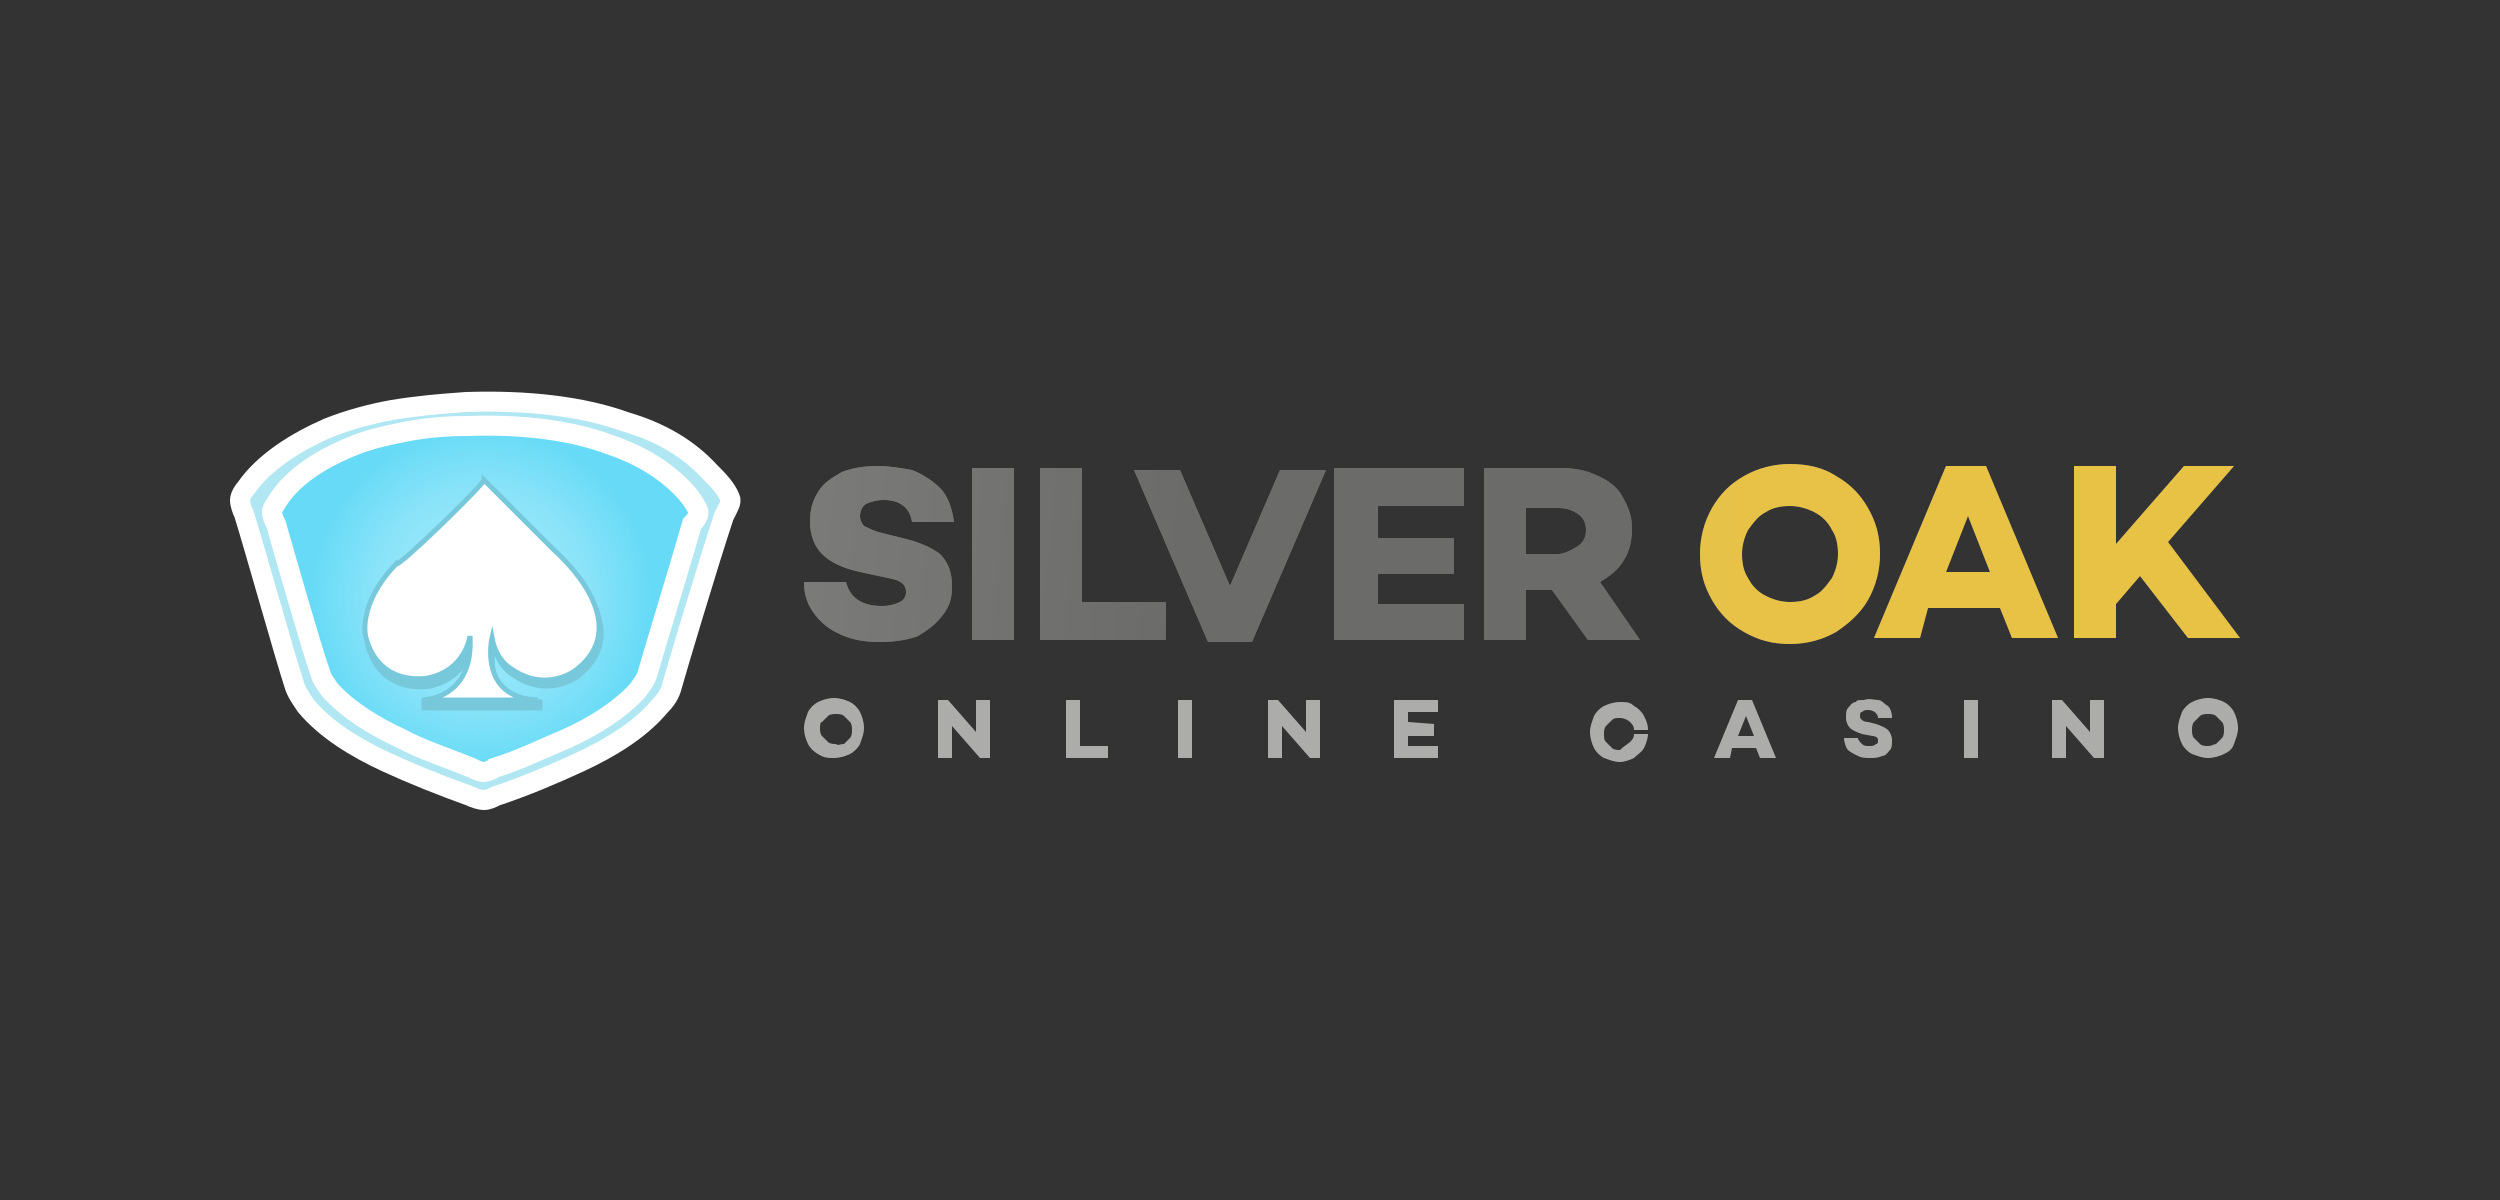 <?xml version="1.0" encoding="utf-8"?>
<!-- Generator: Adobe Illustrator 29.1.0, SVG Export Plug-In . SVG Version: 9.03 Build 55587)  -->
<svg version="1.1" id="Layer_1" xmlns="http://www.w3.org/2000/svg" xmlns:xlink="http://www.w3.org/1999/xlink" x="0px" y="0px"
	 width="125px" height="60px" viewBox="0 0 125 60" style="enable-background:new 0 0 125 60;" xml:space="preserve">
<rect x="0" y="0" width="125" height="60" fill="#333333" stroke="none"/>
<style type="text/css">
	.st0{fill:#6B6B6A;}
	.st1{fill:url(#SVGID_1_);}
	.st2{fill:url(#SVGID_00000101823533307240550530000006698908529675666367_);}
	.st3{fill:url(#SVGID_00000016047671463303202390000014998981042753470359_);}
	.st4{fill:url(#SVGID_00000173871796756480265190000004233554392846222211_);}
	.st5{fill:url(#SVGID_00000029029820305439830950000000316804929661773957_);}
	.st6{fill:url(#SVGID_00000029023953551841885000000007639460548822783618_);}
	.st7{fill:url(#SVGID_00000070832611884679412170000018088210844941502140_);}
	.st8{fill:url(#SVGID_00000138563851440311404750000001753898865957003913_);}
	.st9{fill:url(#SVGID_00000003070602904245685520000009267008501336100539_);}
	.st10{fill:#ACACAB;}
	.st11{fill:#B1E6F3;stroke:#FFFFFF;stroke-miterlimit:10;}
	.st12{fill:url(#SVGID_00000011740802727640829990000013109366677125742238_);stroke:#FFFFFF;stroke-miterlimit:10;}
	.st13{fill:#78C8DB;stroke:#78C8DB;stroke-width:0.25;stroke-miterlimit:10;}
	.st14{fill:#FFFFFF;stroke:#78C8DB;stroke-width:0.25;stroke-miterlimit:10;}
</style>
<g>
	<path class="st0" d="M45.6,23.5c0.5,0.2,1,0.5,1.4,0.9c0.4,0.4,0.6,1,0.7,1.7h-2.1c-0.1-0.7-0.6-1.1-1.4-1.1
		c-0.4,0-0.7,0.1-0.9,0.2c-0.2,0.1-0.3,0.4-0.3,0.6c0,0.2,0.1,0.4,0.2,0.5c0.2,0.1,0.4,0.2,0.7,0.3l1.2,0.3c0.9,0.2,1.5,0.5,1.9,0.8
		c0.4,0.4,0.6,0.9,0.6,1.6c0,0.6-0.1,1-0.5,1.5c-0.3,0.4-0.7,0.7-1.2,1c-0.5,0.2-1.2,0.3-1.9,0.3c-0.7,0-1.3-0.1-1.8-0.3
		c-0.5-0.2-1-0.5-1.4-1c-0.4-0.5-0.6-1-0.6-1.7h2.1c0.1,0.4,0.3,0.7,0.6,0.9c0.3,0.2,0.7,0.3,1.2,0.3c0.4,0,0.7-0.1,0.9-0.2
		c0.2-0.1,0.3-0.3,0.3-0.5c0-0.4-0.3-0.6-0.9-0.7l-1.4-0.3c-0.9-0.2-1.5-0.5-1.9-0.9c-0.4-0.4-0.6-1-0.6-1.6c0-0.6,0.1-1,0.4-1.5
		s0.7-0.7,1.2-1c0.5-0.2,1.1-0.3,1.8-0.3C44.5,23.3,45,23.4,45.6,23.5z"/>
	<path class="st0" d="M48.6,32v-8.6h2.1V32H48.6z"/>
	<path class="st0" d="M52,32v-8.6h2.1v6.7h4.2v1.9L52,32L52,32z"/>
	<path class="st0" d="M60.4,32.1l-3.7-8.6H59l2.5,5.8l2.5-5.8h2.3l-3.7,8.6L60.4,32.1L60.4,32.1z"/>
	<path class="st0" d="M72.7,26.9v1.8h-3.8v1.5h4.3V32h-6.5v-8.6h6.5v1.9h-4.3v1.6L72.7,26.9z"/>
	<path class="st0" d="M76.3,32h-2.1v-8.6h3.8c0.7,0,1.3,0.1,1.9,0.4c0.5,0.2,1,0.6,1.2,1c0.3,0.5,0.5,1,0.5,1.6
		c0,0.6-0.1,1.1-0.4,1.6c-0.3,0.5-0.7,0.8-1.2,1.1L82,32h-2.6l-1.8-2.5h-1.3L76.3,32L76.3,32z M78.9,27.3c0.3-0.2,0.4-0.5,0.4-0.8
		c0-0.3-0.1-0.6-0.4-0.8c-0.3-0.2-0.6-0.3-1-0.3h-1.6v2.3h1.6C78.2,27.7,78.6,27.5,78.9,27.3z"/>
	
		<linearGradient id="SVGID_1_" gradientUnits="userSpaceOnUse" x1="40.792" y1="34.561" x2="80.344" y2="30.524" gradientTransform="matrix(1 0 0 -1 0 62)">
		<stop  offset="0" style="stop-color:#7A7A79"/>
		<stop  offset="0.461" style="stop-color:#6B6B6A"/>
		<stop  offset="1" style="stop-color:#6B6B6A"/>
	</linearGradient>
	<path class="st1" d="M45.6,23.5c0.5,0.2,1,0.5,1.4,0.9c0.4,0.4,0.6,1,0.7,1.7h-2.1c-0.1-0.7-0.6-1.1-1.4-1.1
		c-0.4,0-0.7,0.1-0.9,0.2c-0.2,0.1-0.3,0.4-0.3,0.6c0,0.2,0.1,0.4,0.2,0.5c0.2,0.1,0.4,0.2,0.7,0.3l1.2,0.3c0.9,0.2,1.5,0.5,1.9,0.8
		c0.4,0.4,0.6,0.9,0.6,1.6c0,0.6-0.1,1-0.5,1.5c-0.3,0.4-0.7,0.7-1.2,1c-0.5,0.2-1.2,0.3-1.9,0.3c-0.7,0-1.3-0.1-1.8-0.3
		c-0.5-0.2-1-0.5-1.4-1c-0.4-0.5-0.6-1-0.6-1.7h2.1c0.1,0.4,0.3,0.7,0.6,0.9c0.3,0.2,0.7,0.3,1.2,0.3c0.4,0,0.7-0.1,0.9-0.2
		c0.2-0.1,0.3-0.3,0.3-0.5c0-0.4-0.3-0.6-0.9-0.7l-1.4-0.3c-0.9-0.2-1.5-0.5-1.9-0.9c-0.4-0.4-0.6-1-0.6-1.6c0-0.6,0.1-1,0.4-1.5
		s0.7-0.7,1.2-1c0.5-0.2,1.1-0.3,1.8-0.3C44.5,23.3,45,23.4,45.6,23.5z"/>
	
		<linearGradient id="SVGID_00000138570314761932279270000001520188695812508593_" gradientUnits="userSpaceOnUse" x1="40.851" y1="35.135" x2="80.403" y2="31.098" gradientTransform="matrix(1 0 0 -1 0 62)">
		<stop  offset="0" style="stop-color:#7A7A79"/>
		<stop  offset="0.461" style="stop-color:#6B6B6A"/>
		<stop  offset="1" style="stop-color:#6B6B6A"/>
	</linearGradient>
	<path style="fill:url(#SVGID_00000138570314761932279270000001520188695812508593_);" d="M48.6,32v-8.6h2.1V32H48.6z"/>
	
		<linearGradient id="SVGID_00000010274303680127994210000006977738667545653387_" gradientUnits="userSpaceOnUse" x1="40.883" y1="35.458" x2="80.435" y2="31.421" gradientTransform="matrix(1 0 0 -1 0 62)">
		<stop  offset="0" style="stop-color:#7A7A79"/>
		<stop  offset="0.461" style="stop-color:#6B6B6A"/>
		<stop  offset="1" style="stop-color:#6B6B6A"/>
	</linearGradient>
	<path style="fill:url(#SVGID_00000010274303680127994210000006977738667545653387_);" d="M52,32v-8.6h2.1v6.7h4.2v1.9L52,32L52,32z
		"/>
	
		<linearGradient id="SVGID_00000036245552598566581990000009502133245541756559_" gradientUnits="userSpaceOnUse" x1="40.988" y1="36.477" x2="80.539" y2="32.441" gradientTransform="matrix(1 0 0 -1 0 62)">
		<stop  offset="0" style="stop-color:#7A7A79"/>
		<stop  offset="0.461" style="stop-color:#6B6B6A"/>
		<stop  offset="1" style="stop-color:#6B6B6A"/>
	</linearGradient>
	<path style="fill:url(#SVGID_00000036245552598566581990000009502133245541756559_);" d="M60.4,32.1l-3.7-8.6H59l2.5,5.8l2.5-5.8
		h2.3l-3.7,8.6L60.4,32.1L60.4,32.1z"/>
	
		<linearGradient id="SVGID_00000045615997927782385790000010608393955500499124_" gradientUnits="userSpaceOnUse" x1="41.06" y1="37.184" x2="80.612" y2="33.148" gradientTransform="matrix(1 0 0 -1 0 62)">
		<stop  offset="0" style="stop-color:#7A7A79"/>
		<stop  offset="0.461" style="stop-color:#6B6B6A"/>
		<stop  offset="1" style="stop-color:#6B6B6A"/>
	</linearGradient>
	<path style="fill:url(#SVGID_00000045615997927782385790000010608393955500499124_);" d="M72.7,26.9v1.8h-3.8v1.5h4.3V32h-6.5v-8.6
		h6.5v1.9h-4.3v1.6L72.7,26.9z"/>
	
		<linearGradient id="SVGID_00000021077259006450980540000013604051216311344047_" gradientUnits="userSpaceOnUse" x1="41.124" y1="37.809" x2="80.675" y2="33.772" gradientTransform="matrix(1 0 0 -1 0 62)">
		<stop  offset="0" style="stop-color:#7A7A79"/>
		<stop  offset="0.461" style="stop-color:#6B6B6A"/>
		<stop  offset="1" style="stop-color:#6B6B6A"/>
	</linearGradient>
	<path style="fill:url(#SVGID_00000021077259006450980540000013604051216311344047_);" d="M76.3,32h-2.1v-8.6h3.8
		c0.7,0,1.3,0.1,1.9,0.4c0.5,0.2,1,0.6,1.2,1c0.3,0.5,0.5,1,0.5,1.6c0,0.6-0.1,1.1-0.4,1.6c-0.3,0.5-0.7,0.8-1.2,1.1L82,32h-2.6
		l-1.8-2.5h-1.3L76.3,32L76.3,32z M78.9,27.3c0.3-0.2,0.4-0.5,0.4-0.8c0-0.3-0.1-0.6-0.4-0.8c-0.3-0.2-0.6-0.3-1-0.3h-1.6v2.3h1.6
		C78.2,27.7,78.6,27.5,78.9,27.3z"/>
	<path class="st0" d="M91.8,23.8c0.7,0.4,1.2,0.9,1.6,1.6c0.4,0.7,0.6,1.4,0.6,2.3c0,0.8-0.2,1.6-0.6,2.3c-0.4,0.7-1,1.2-1.6,1.6
		c-0.7,0.4-1.5,0.6-2.3,0.6c-0.9,0-1.6-0.2-2.3-0.6c-0.7-0.4-1.2-0.9-1.6-1.6c-0.4-0.7-0.6-1.4-0.6-2.3c0-0.8,0.2-1.6,0.6-2.3
		c0.4-0.7,0.9-1.2,1.6-1.6c0.7-0.4,1.5-0.6,2.3-0.6C90.4,23.2,91.2,23.4,91.8,23.8z M90.7,29.8c0.4-0.2,0.6-0.5,0.9-0.9
		c0.2-0.4,0.3-0.8,0.3-1.2c0-0.5-0.1-0.9-0.3-1.2c-0.2-0.4-0.5-0.7-0.9-0.9c-0.4-0.2-0.8-0.3-1.2-0.3c-0.5,0-0.9,0.1-1.2,0.3
		c-0.4,0.2-0.6,0.5-0.9,0.9c-0.2,0.4-0.3,0.8-0.3,1.2c0,0.5,0.1,0.9,0.3,1.2c0.2,0.4,0.5,0.7,0.9,0.9c0.4,0.2,0.8,0.3,1.2,0.3
		C90,30.1,90.4,30,90.7,29.8z"/>
	<path class="st0" d="M96,31.9h-2.3l3.6-8.6h2l3.6,8.6h-2.3l-0.6-1.5h-3.6L96,31.9z M97.3,28.6h2.2l-1.1-2.8L97.3,28.6z"/>
	<path class="st0" d="M105.8,31.9h-2.1v-8.6h2.1v3.9l3.4-3.9h2.5l-3.3,3.8l3.6,4.8h-2.6l-2.4-3.1l-1.2,1.4L105.8,31.9z"/>
	
		<linearGradient id="SVGID_00000158741107920984743010000004728880410602016900_" gradientUnits="userSpaceOnUse" x1="85.249" y1="34.793" x2="111.096" y2="32.155" gradientTransform="matrix(1 0 0 -1 0 62)">
		<stop  offset="0" style="stop-color:#E7C248"/>
		<stop  offset="0.461" style="stop-color:#E7C244"/>
		<stop  offset="1" style="stop-color:#E7C244"/>
	</linearGradient>
	<path style="fill:url(#SVGID_00000158741107920984743010000004728880410602016900_);" d="M91.8,23.8c0.7,0.4,1.2,0.9,1.6,1.6
		c0.4,0.7,0.6,1.4,0.6,2.3c0,0.8-0.2,1.6-0.6,2.3c-0.4,0.7-1,1.2-1.6,1.6c-0.7,0.4-1.5,0.6-2.3,0.6c-0.9,0-1.6-0.2-2.3-0.6
		c-0.7-0.4-1.2-0.9-1.6-1.6c-0.4-0.7-0.6-1.4-0.6-2.3c0-0.8,0.2-1.6,0.6-2.3c0.4-0.7,0.9-1.2,1.6-1.6c0.7-0.4,1.5-0.6,2.3-0.6
		C90.4,23.2,91.2,23.4,91.8,23.8z M90.7,29.8c0.4-0.2,0.6-0.5,0.9-0.9c0.2-0.4,0.3-0.8,0.3-1.2c0-0.5-0.1-0.9-0.3-1.2
		c-0.2-0.4-0.5-0.7-0.9-0.9c-0.4-0.2-0.8-0.3-1.2-0.3c-0.5,0-0.9,0.1-1.2,0.3c-0.4,0.2-0.6,0.5-0.9,0.9c-0.2,0.4-0.3,0.8-0.3,1.2
		c0,0.5,0.1,0.9,0.3,1.2c0.2,0.4,0.5,0.7,0.9,0.9c0.4,0.2,0.8,0.3,1.2,0.3C90,30.1,90.4,30,90.7,29.8z"/>
	
		<linearGradient id="SVGID_00000098222450458444924480000013245628103602124164_" gradientUnits="userSpaceOnUse" x1="85.327" y1="35.561" x2="111.174" y2="32.923" gradientTransform="matrix(1 0 0 -1 0 62)">
		<stop  offset="0" style="stop-color:#E7C248"/>
		<stop  offset="0.461" style="stop-color:#E7C244"/>
		<stop  offset="1" style="stop-color:#E7C244"/>
	</linearGradient>
	<path style="fill:url(#SVGID_00000098222450458444924480000013245628103602124164_);" d="M96,31.9h-2.3l3.6-8.6h2l3.6,8.6h-2.3
		l-0.6-1.5h-3.6L96,31.9z M97.3,28.6h2.2l-1.1-2.8L97.3,28.6z"/>
	
		<linearGradient id="SVGID_00000123421347048150432790000007772337020909739651_" gradientUnits="userSpaceOnUse" x1="85.438" y1="36.645" x2="111.285" y2="34.007" gradientTransform="matrix(1 0 0 -1 0 62)">
		<stop  offset="0" style="stop-color:#E7C248"/>
		<stop  offset="0.461" style="stop-color:#E7C244"/>
		<stop  offset="1" style="stop-color:#E7C244"/>
	</linearGradient>
	<path style="fill:url(#SVGID_00000123421347048150432790000007772337020909739651_);" d="M105.8,31.9h-2.1v-8.6h2.1v3.9l3.4-3.9
		h2.5l-3.3,3.8l3.6,4.8h-2.6l-2.4-3.1l-1.2,1.4L105.8,31.9z"/>
	<path class="st10" d="M42.5,35.1c0.2,0.1,0.4,0.3,0.5,0.5c0.1,0.2,0.2,0.5,0.2,0.8c0,0.3-0.1,0.5-0.2,0.8c-0.1,0.2-0.3,0.4-0.5,0.5
		c-0.2,0.1-0.5,0.2-0.8,0.2s-0.5,0-0.8-0.2c-0.2-0.1-0.4-0.3-0.5-0.5c-0.1-0.2-0.2-0.5-0.2-0.8s0.1-0.5,0.2-0.8
		c0.1-0.2,0.3-0.4,0.5-0.5c0.2-0.1,0.5-0.2,0.8-0.2C42,34.9,42.3,35,42.5,35.1z M42.2,37.2c0.1-0.1,0.2-0.2,0.3-0.3
		c0.1-0.1,0.1-0.3,0.1-0.4c0-0.1,0-0.3-0.1-0.4c-0.1-0.1-0.2-0.2-0.3-0.3c-0.1-0.1-0.3-0.1-0.4-0.1c-0.1,0-0.3,0-0.4,0.1
		c-0.1,0.1-0.2,0.2-0.3,0.3C41,36.1,41,36.3,41,36.4c0,0.1,0,0.3,0.1,0.4c0.1,0.1,0.2,0.2,0.3,0.3c0.1,0.1,0.3,0.1,0.4,0.1
		C41.9,37.3,42,37.2,42.2,37.2z"/>
	<path class="st10" d="M49,37.9l-1.4-1.6v1.6h-0.7V35h0.5l1.4,1.6V35h0.7v2.9H49z"/>
	<path class="st10" d="M53.3,37.9V35H54v2.3h1.4v0.6H53.3z"/>
	<path class="st10" d="M58.9,37.9V35h0.7v2.9H58.9z"/>
	<path class="st10" d="M65.5,37.9l-1.4-1.6v1.6h-0.7V35h0.5l1.4,1.6V35H66v2.9H65.5z"/>
	<path class="st10" d="M71.7,36.2v0.6h-1.3v0.5h1.5v0.6h-2.2V35h2.2v0.6h-1.5v0.5L71.7,36.2z"/>
	<path class="st10" d="M81.5,37.1c0.1-0.1,0.2-0.2,0.2-0.4h0.7c0,0.2-0.1,0.5-0.2,0.7c-0.1,0.2-0.3,0.3-0.5,0.5
		c-0.2,0.1-0.5,0.2-0.7,0.2c-0.3,0-0.5-0.1-0.8-0.2c-0.2-0.1-0.4-0.3-0.5-0.5c-0.1-0.2-0.2-0.5-0.2-0.8s0.1-0.5,0.2-0.8
		c0.1-0.2,0.3-0.4,0.5-0.5c0.2-0.1,0.5-0.2,0.8-0.2c0.3,0,0.5,0,0.7,0.2c0.2,0.1,0.4,0.3,0.5,0.5c0.1,0.2,0.2,0.4,0.2,0.7h-0.7
		c0-0.2-0.1-0.3-0.2-0.4c-0.1-0.1-0.3-0.2-0.5-0.2c-0.2,0-0.3,0-0.4,0.1c-0.1,0.1-0.2,0.2-0.3,0.3c-0.1,0.1-0.1,0.3-0.1,0.4
		c0,0.2,0,0.3,0.1,0.4c0.1,0.1,0.2,0.2,0.3,0.3c0.1,0.1,0.3,0.1,0.4,0.1C81.2,37.3,81.4,37.2,81.5,37.1z"/>
	<path class="st10" d="M86.5,37.9h-0.8l1.2-2.9h0.7l1.2,2.9h-0.8l-0.2-0.5h-1.2L86.5,37.9z M86.9,36.8h0.8l-0.4-1L86.9,36.8z"/>
	<path class="st10" d="M93.9,35c0.2,0,0.3,0.2,0.5,0.3c0.1,0.1,0.2,0.3,0.2,0.6h-0.7c0-0.2-0.2-0.4-0.5-0.4c-0.1,0-0.2,0-0.3,0.1
		c-0.1,0-0.1,0.1-0.1,0.2c0,0.1,0,0.1,0.1,0.2c0,0,0.1,0.1,0.3,0.1l0.4,0.1c0.3,0.1,0.5,0.2,0.6,0.3c0.1,0.1,0.2,0.3,0.2,0.5
		c0,0.2,0,0.4-0.1,0.5s-0.2,0.3-0.4,0.3c-0.2,0.1-0.4,0.1-0.6,0.1c-0.2,0-0.4,0-0.6-0.1c-0.2-0.1-0.4-0.2-0.5-0.3
		c-0.1-0.1-0.2-0.4-0.2-0.6h0.7c0,0.1,0.1,0.2,0.2,0.3c0.1,0.1,0.2,0.1,0.4,0.1c0.1,0,0.2,0,0.3-0.1c0.1,0,0.1-0.1,0.1-0.2
		c0-0.1-0.1-0.2-0.3-0.2l-0.5-0.1c-0.3-0.1-0.5-0.2-0.6-0.3c-0.1-0.1-0.2-0.3-0.2-0.5c0-0.2,0-0.4,0.1-0.5c0.1-0.1,0.2-0.3,0.4-0.3
		C92.8,35,93,35,93.2,35C93.5,34.9,93.7,35,93.9,35z"/>
	<path class="st10" d="M98.2,37.9V35h0.7v2.9H98.2z"/>
	<path class="st10" d="M104.7,37.9l-1.4-1.6v1.6h-0.7V35h0.5l1.4,1.6V35h0.7v2.9H104.7z"/>
	<path class="st10" d="M111.2,35.1c0.2,0.1,0.4,0.3,0.5,0.5c0.1,0.2,0.2,0.5,0.2,0.8c0,0.3-0.1,0.5-0.2,0.8s-0.3,0.4-0.5,0.5
		s-0.5,0.2-0.8,0.2c-0.3,0-0.5-0.1-0.8-0.2c-0.2-0.1-0.4-0.3-0.5-0.5s-0.2-0.5-0.2-0.8c0-0.3,0.1-0.5,0.2-0.8
		c0.1-0.2,0.3-0.4,0.5-0.5c0.2-0.1,0.5-0.2,0.8-0.2C110.7,34.9,111,35,111.2,35.1z M110.8,37.2c0.1-0.1,0.2-0.2,0.3-0.3
		c0.1-0.1,0.1-0.3,0.1-0.4c0-0.1,0-0.3-0.1-0.4c-0.1-0.1-0.2-0.2-0.3-0.3c-0.1-0.1-0.3-0.1-0.4-0.1c-0.1,0-0.3,0-0.4,0.1
		c-0.1,0.1-0.2,0.2-0.3,0.3c-0.1,0.1-0.1,0.3-0.1,0.4c0,0.1,0,0.3,0.1,0.4c0.1,0.1,0.2,0.2,0.3,0.3c0.1,0.1,0.3,0.1,0.4,0.1
		C110.6,37.3,110.7,37.2,110.8,37.2z"/>
	<path class="st11" d="M36.5,24.9c-0.2-0.5-0.6-0.9-1-1.3c-1.1-1.2-2.5-2-4.2-2.5c-2.2-0.8-5-1.1-8-1c-1.4,0.1-2.5,0.2-3.7,0.4
		c-1.1,0.2-2.2,0.5-3.2,0.9c-1.6,0.7-3.2,1.7-4.1,3C12.2,24.5,12,24.8,12,25c0,0.2,0.1,0.5,0.2,0.7c0.5,1.6,2.1,7.3,2.5,8.5
		c0.1,0.4,0.4,0.8,0.6,1.1c1,1.2,2.5,2.1,4,2.8c1.3,0.6,2.8,1.2,4.2,1.7c0.2,0.1,0.5,0.2,0.7,0.2c0.2,0,0.4-0.1,0.6-0.2
		c1.5-0.5,2.9-1.1,4.2-1.7c1.5-0.7,3-1.6,4-2.8c0.3-0.3,0.5-0.6,0.6-1c0.1-0.4,1.8-6.1,2.6-8.5C36.4,25.4,36.6,25.1,36.5,24.9z"/>
	
		<radialGradient id="SVGID_00000173138870660469879600000009851279761838880153_" cx="-804.772" cy="464.88" r="1.001" gradientTransform="matrix(9.726 0 0 -9.736 7851.266 4555.896)" gradientUnits="userSpaceOnUse">
		<stop  offset="0" style="stop-color:#93E6FA"/>
		<stop  offset="0.402" style="stop-color:#93E6FA"/>
		<stop  offset="0.549" style="stop-color:#8AE3F9"/>
		<stop  offset="0.793" style="stop-color:#70DDF7"/>
		<stop  offset="0.877" style="stop-color:#66DAF6"/>
	</radialGradient>
	<path style="fill:url(#SVGID_00000173138870660469879600000009851279761838880153_);stroke:#FFFFFF;stroke-miterlimit:10;" d="
		M34.9,25.5c-0.2-0.4-0.5-0.8-0.8-1.1c-1-1-2.2-1.7-3.7-2.2c-1.9-0.7-4.4-1-7-0.9c-1.2,0-2.2,0.1-3.2,0.3c-1,0.2-1.9,0.4-2.8,0.8
		C16,23,14.7,23.8,13.9,25c-0.1,0.2-0.3,0.4-0.3,0.6c0,0.2,0.1,0.4,0.2,0.6c0.4,1.4,1.8,6.3,2.2,7.4c0.1,0.4,0.3,0.6,0.5,0.9
		c0.9,1,2.2,1.8,3.5,2.4c1.1,0.6,2.4,1,3.6,1.5c0.2,0.1,0.4,0.2,0.6,0.2c0.1,0,0.4-0.1,0.5-0.2c1.3-0.4,2.5-1,3.7-1.5
		c1.3-0.6,2.6-1.4,3.5-2.4c0.2-0.3,0.4-0.5,0.5-0.9c0.1-0.4,1.6-5.3,2.2-7.4C34.8,26,35,25.7,34.9,25.5z"/>
	<path class="st13" d="M24.3,24.3c0,0,3.4,3.4,3.5,3.5c0.1,0.1,4.2,3.6,1.1,6c0,0-1.5,1.2-3.3-0.1c0,0-0.7-0.4-0.9-1.5
		c0,0-0.4,1.5,0.5,2.4c0.1,0.2,0.3,0.3,0.5,0.4c0.1,0,0.2,0,0.7,0.1c0.2,0,0.4,0,0.6,0c0,0,0,0.3,0,0.3c-1.9,0-3.8,0-5.8,0
		c0-0.1,0-0.2,0-0.3c0.1,0,0.3,0,0.4,0c0.3,0,0.5,0,0.8,0c0.3-0.1,0.5-0.3,0.5-0.4c0.8-0.8,0.7-2.2,0.7-2.5c0,0-0.2,1.7-2.1,2.1
		c0,0-2.4,0.5-3.1-2c0,0-0.5-1.6,1.5-3.7C19.9,28.6,24.2,24.4,24.3,24.3z"/>
	<path class="st14" d="M24.2,24c0,0,3.4,3.4,3.5,3.5c0.1,0.1,4.2,3.6,1.1,6c0,0-1.5,1.2-3.3-0.1c0,0-0.7-0.4-0.9-1.5
		c0,0-0.7,3,2.3,3.1h-5.8c0,0,2.6,0,2.4-3.2c0,0-0.2,1.7-2.1,2.1c0,0-2.4,0.5-3.1-2c0,0-0.5-1.6,1.5-3.7
		C19.9,28.4,24.2,24.2,24.2,24z"/>
</g>
</svg>
